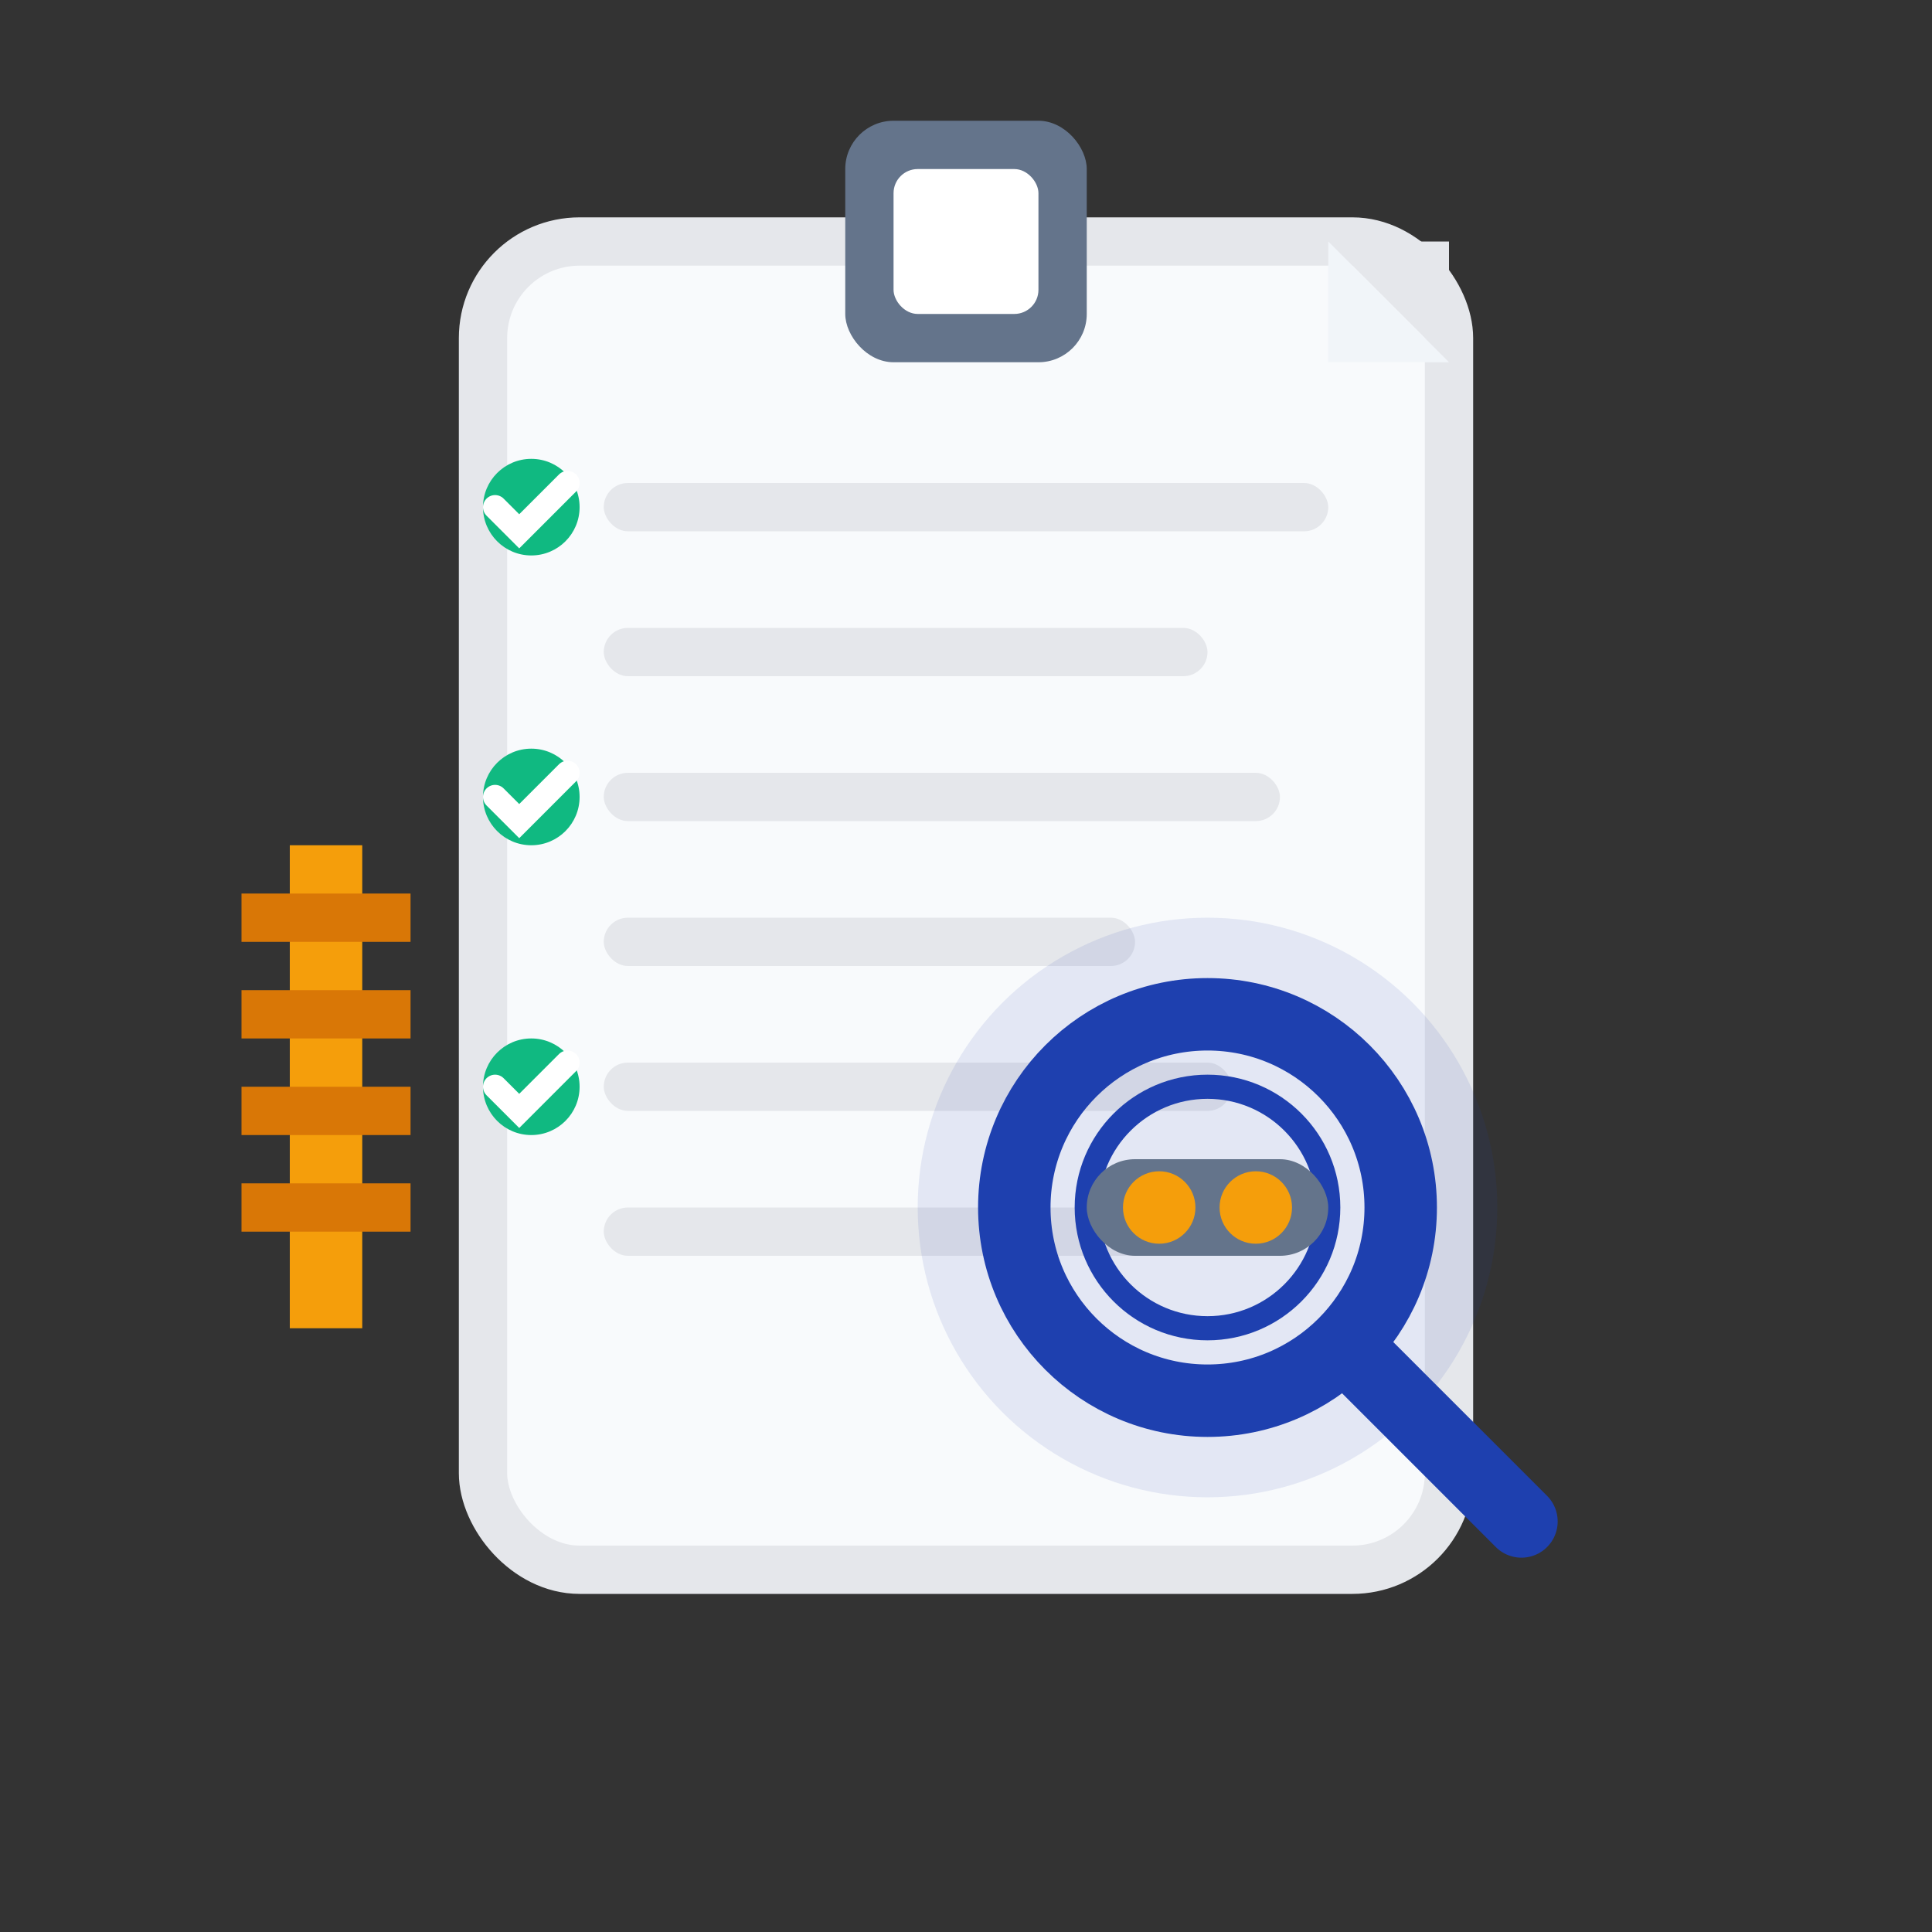 <svg width="80" height="80" viewBox="0 0 80 80" fill="none" xmlns="http://www.w3.org/2000/svg">
  <rect x="0" y="0" width="80" height="80" fill="#333333" stroke="none"/>
  <!-- Clipboard background -->
  <rect x="20" y="10" width="40" height="55" rx="4" fill="#f8fafc" stroke="#e5e7eb" stroke-width="2"/>
  
  <!-- Clipboard clip -->
  <rect x="35" y="5" width="10" height="10" rx="2" fill="#64748b"/>
  <rect x="37" y="7" width="6" height="6" rx="1" fill="#ffffff"/>
  
  <!-- Document lines/checklist -->
  <rect x="25" y="20" width="30" height="2" rx="1" fill="#e5e7eb"/>
  <rect x="25" y="26" width="25" height="2" rx="1" fill="#e5e7eb"/>
  <rect x="25" y="32" width="28" height="2" rx="1" fill="#e5e7eb"/>
  <rect x="25" y="38" width="22" height="2" rx="1" fill="#e5e7eb"/>
  <rect x="25" y="44" width="26" height="2" rx="1" fill="#e5e7eb"/>
  <rect x="25" y="50" width="24" height="2" rx="1" fill="#e5e7eb"/>
  
  <!-- Checkmarks -->
  <circle cx="22" cy="21" r="2" fill="#10b981"/>
  <path d="M20.5 21 L21.5 22 L23.5 20" stroke="#ffffff" stroke-width="1" stroke-linecap="round" fill="none"/>
  
  <circle cx="22" cy="33" r="2" fill="#10b981"/>
  <path d="M20.5 33 L21.5 34 L23.5 32" stroke="#ffffff" stroke-width="1" stroke-linecap="round" fill="none"/>
  
  <circle cx="22" cy="45" r="2" fill="#10b981"/>
  <path d="M20.5 45 L21.5 46 L23.5 44" stroke="#ffffff" stroke-width="1" stroke-linecap="round" fill="none"/>
  
  <!-- Magnifying glass -->
  <circle cx="50" cy="50" r="12" fill="#1e40af" opacity="0.1"/>
  <circle cx="50" cy="50" r="8" fill="none" stroke="#1e40af" stroke-width="3"/>
  <circle cx="50" cy="50" r="5" fill="none" stroke="#1e40af" stroke-width="1"/>
  <line x1="56" y1="56" x2="63" y2="63" stroke="#1e40af" stroke-width="3" stroke-linecap="round"/>
  
  <!-- Gas pipe being inspected -->
  <rect x="45" y="48" width="10" height="4" rx="2" fill="#64748b"/>
  <circle cx="48" cy="50" r="1.5" fill="#f59e0b"/>
  <circle cx="52" cy="50" r="1.5" fill="#f59e0b"/>
  
  <!-- Measurement tool -->
  <rect x="12" y="35" width="3" height="20" fill="#f59e0b"/>
  <rect x="10" y="37" width="7" height="2" fill="#d97706"/>
  <rect x="10" y="41" width="7" height="2" fill="#d97706"/>
  <rect x="10" y="45" width="7" height="2" fill="#d97706"/>
  <rect x="10" y="49" width="7" height="2" fill="#d97706"/>
  
  <!-- Document corner fold -->
  <polygon points="55,10 60,10 60,15" fill="#e5e7eb"/>
  <polygon points="55,10 55,15 60,15" fill="#f1f5f9"/>
</svg>
